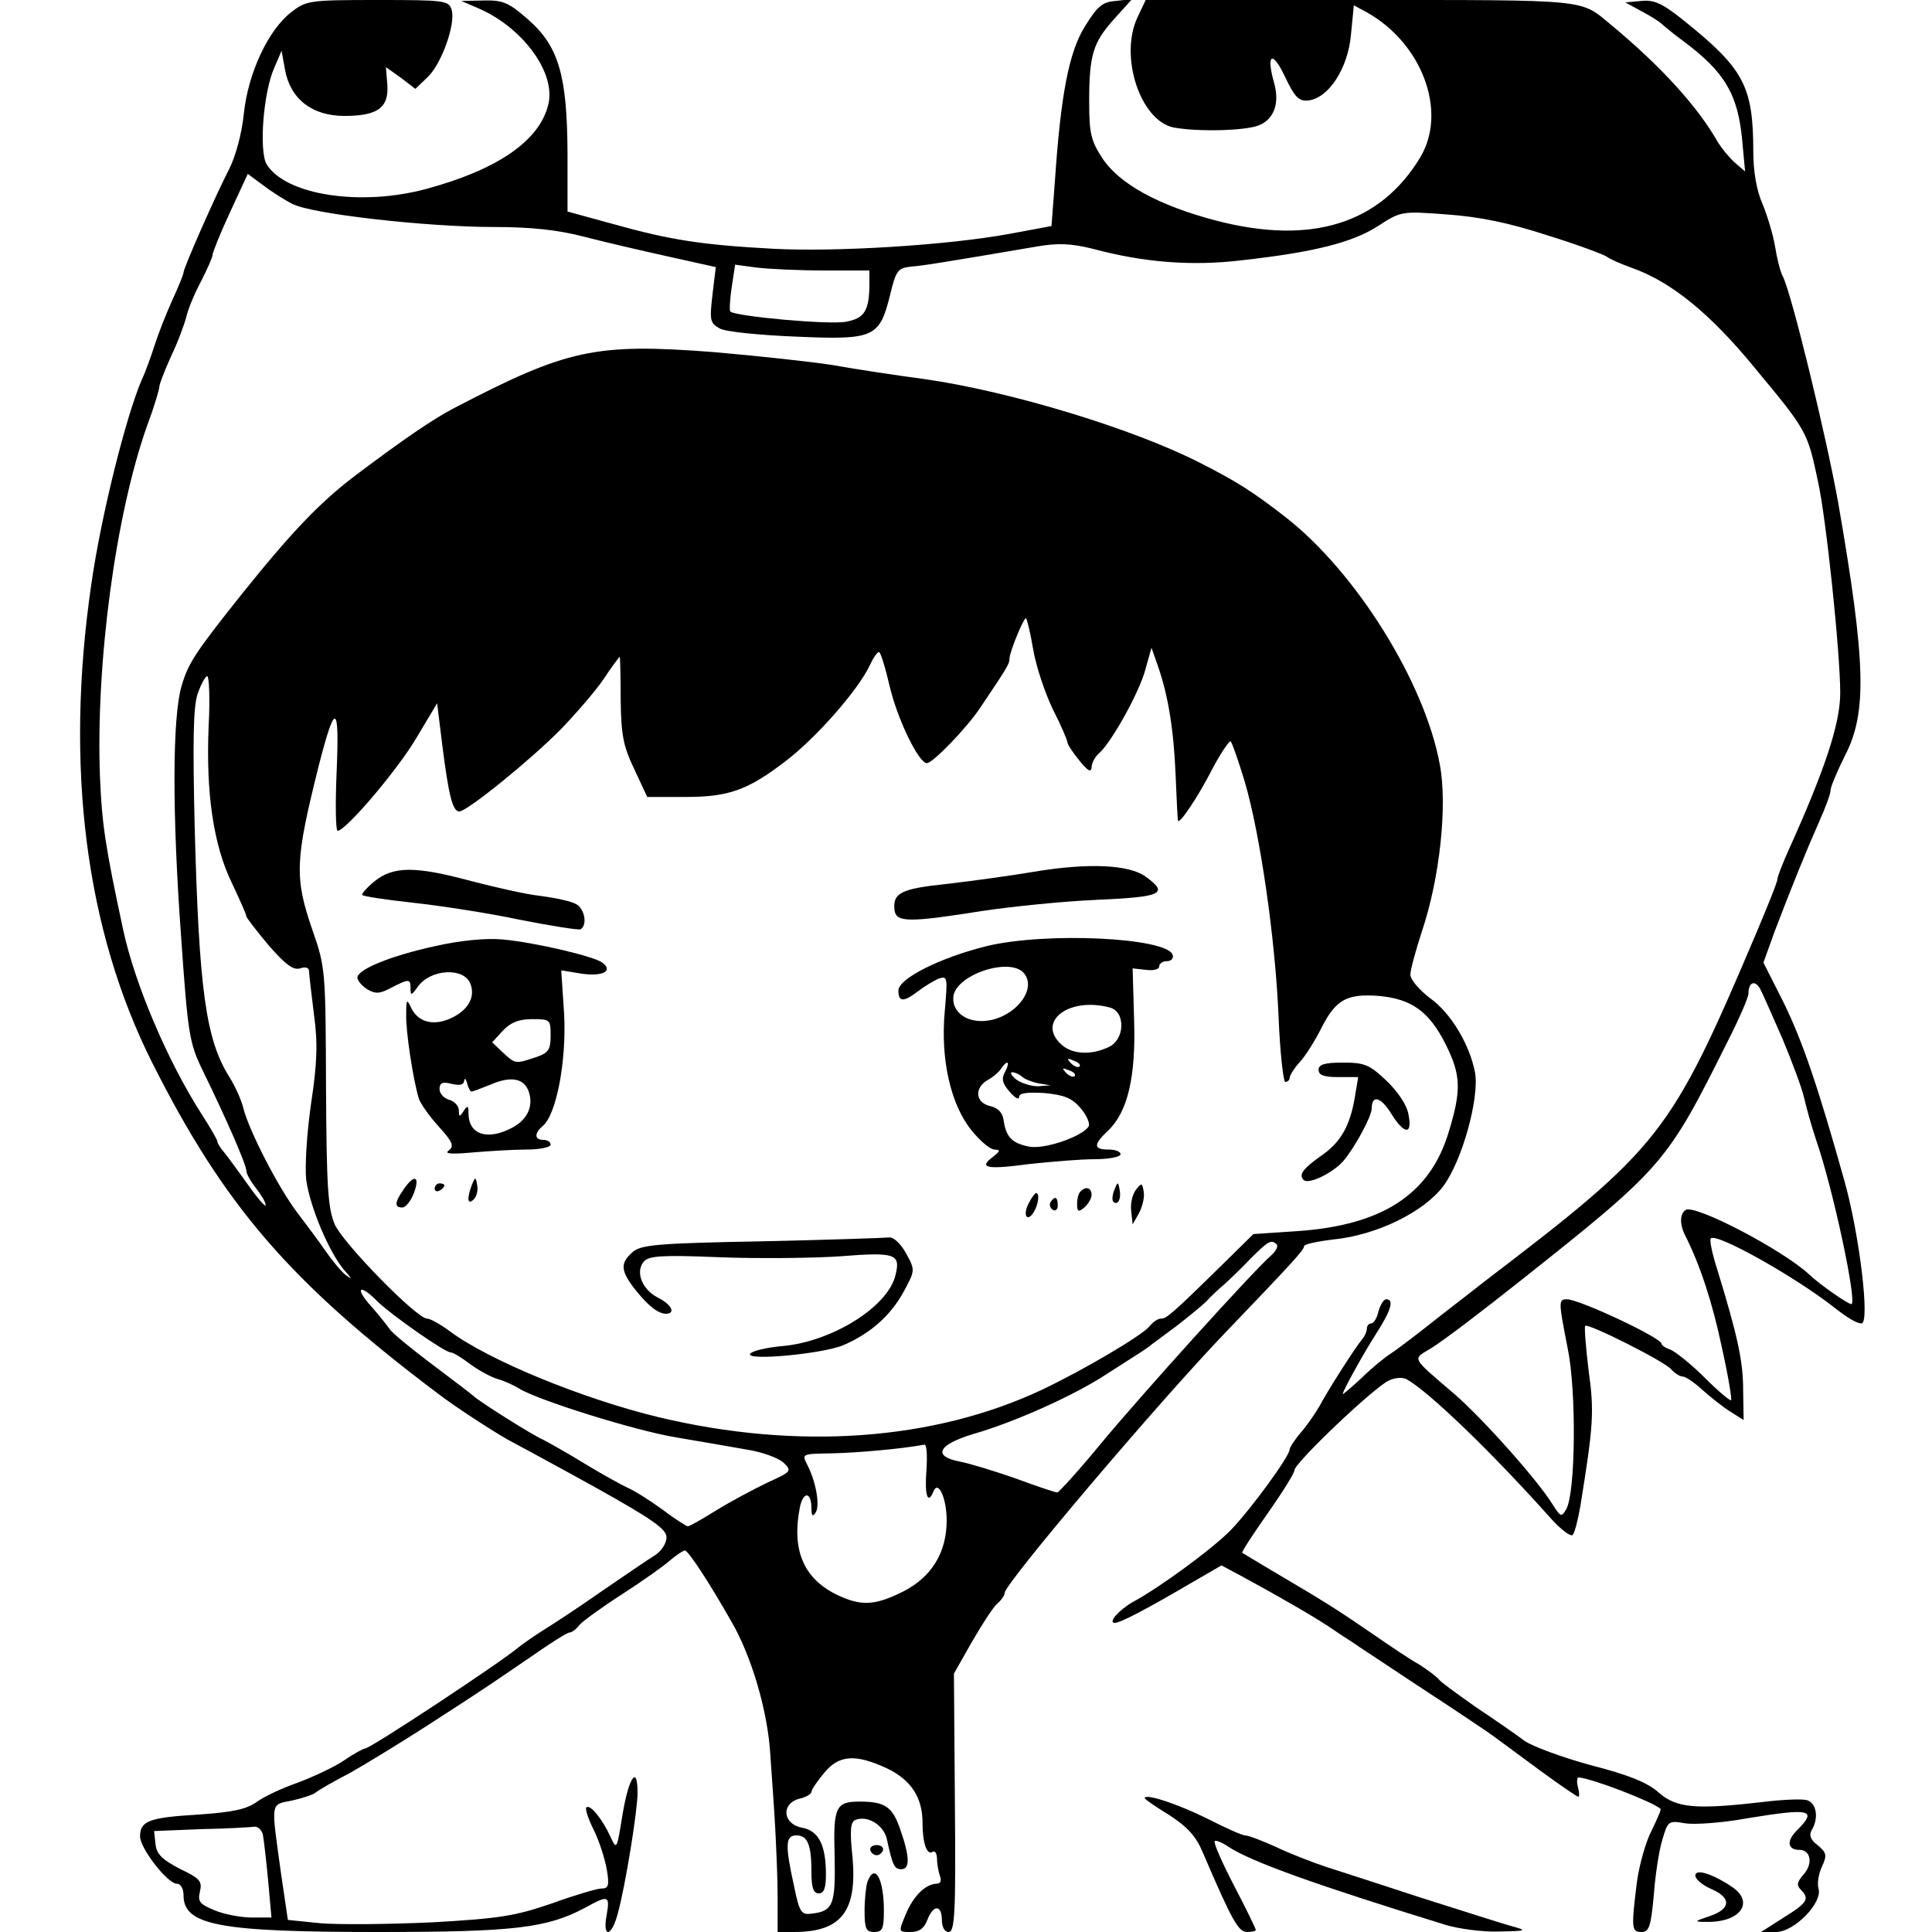 <?xml version="1.0" standalone="no"?>
<!DOCTYPE svg PUBLIC "-//W3C//DTD SVG 20010904//EN"
 "http://www.w3.org/TR/2001/REC-SVG-20010904/DTD/svg10.dtd">
<svg version="1.0" xmlns="http://www.w3.org/2000/svg"
 width="400pt" height="400pt" viewBox="0 0 400 400"
 preserveAspectRatio="xMidYMid meet">
<g transform="translate(0,400) scale(0.1,-0.1)"
fill="#000000" stroke="none">
<path d="M602 3974 c-47 -37 -88 -125 -97 -208 -4 -41 -17 -89 -30 -115 -29
-56 -95 -206 -95 -215 0 -4 -11 -31 -24 -59 -13 -29 -29 -70 -36 -92 -7 -22
-18 -53 -26 -70 -33 -76 -85 -284 -105 -425 -55 -377 -12 -715 126 -990 149
-296 285 -454 590 -684 36 -28 120 -82 147 -97 15 -8 95 -51 178 -97 122 -68
150 -88 150 -105 0 -12 -11 -29 -24 -37 -13 -8 -63 -42 -111 -75 -47 -33 -102
-69 -120 -80 -19 -12 -42 -28 -52 -36 -35 -30 -306 -209 -317 -209 -3 0 -24
-11 -44 -25 -21 -14 -64 -34 -96 -46 -32 -11 -70 -29 -85 -40 -21 -15 -49 -21
-122 -26 -100 -6 -119 -13 -119 -45 0 -25 57 -98 76 -98 8 0 14 -10 14 -24 0
-62 73 -76 402 -76 282 0 350 8 429 50 49 27 52 26 45 -15 -9 -48 10 -46 23 3
16 58 41 214 41 250 0 59 -18 33 -31 -44 -12 -74 -12 -75 -25 -47 -17 37 -42
68 -50 61 -3 -3 4 -24 15 -46 11 -22 23 -59 27 -81 6 -35 4 -41 -11 -41 -9 0
-56 -14 -103 -31 -76 -26 -107 -31 -247 -39 -88 -4 -191 -5 -230 -2 l-69 7
-14 95 c-21 152 -23 143 22 152 22 5 44 12 50 17 6 5 37 23 70 40 32 18 104
62 160 98 127 82 126 82 214 142 40 28 76 51 81 51 5 0 14 7 21 16 7 8 47 37
89 64 42 27 87 59 99 70 13 11 27 20 30 20 7 -1 46 -59 95 -145 43 -73 77
-189 82 -280 3 -44 8 -111 10 -150 2 -38 5 -103 5 -142 l0 -73 34 0 c98 0 131
43 121 155 -6 56 -4 73 6 77 25 10 58 -10 65 -39 12 -56 16 -63 30 -63 18 0
18 25 -2 82 -16 47 -31 58 -84 58 -50 0 -55 -11 -52 -113 2 -101 -3 -114 -48
-119 -21 -3 -25 3 -36 57 -19 86 -18 105 5 105 23 0 31 -19 31 -76 0 -32 4
-44 15 -44 11 0 15 11 15 39 0 61 -15 91 -50 97 -40 8 -43 50 -5 60 14 3 25
10 25 14 0 5 12 22 26 39 31 38 65 40 130 10 50 -24 74 -60 74 -113 0 -42 9
-68 21 -60 5 3 9 -4 9 -15 0 -10 3 -26 6 -35 4 -10 1 -16 -7 -16 -23 -1 -48
-25 -64 -64 -15 -36 -15 -36 10 -36 18 0 28 7 35 25 12 32 30 32 30 0 0 -15 6
-25 14 -25 13 0 15 40 13 268 l-2 267 38 67 c21 36 44 72 52 78 8 7 15 17 15
22 0 19 316 392 456 538 138 144 164 172 164 180 0 4 28 10 62 14 88 9 185 56
226 110 39 52 75 182 66 235 -11 58 -50 124 -94 155 -22 17 -40 38 -40 48 0
10 11 50 24 90 37 110 53 260 37 345 -31 170 -173 398 -319 512 -68 53 -103
75 -178 113 -139 71 -394 148 -569 173 -60 8 -146 21 -190 29 -44 7 -155 19
-247 27 -246 19 -304 6 -538 -116 -44 -23 -104 -64 -201 -137 -76 -57 -135
-119 -240 -250 -93 -117 -109 -140 -123 -188 -19 -64 -20 -260 -1 -520 14
-201 17 -219 44 -275 48 -98 91 -196 91 -209 0 -6 9 -22 20 -36 11 -14 20 -29
20 -35 0 -5 -16 13 -35 40 -20 28 -42 58 -50 68 -8 9 -15 20 -15 24 0 3 -15
29 -33 57 -70 109 -138 269 -162 381 -37 172 -44 219 -48 316 -9 235 32 542
97 726 15 40 26 77 26 83 0 5 11 33 24 62 14 29 28 67 32 83 4 17 18 50 31 74
12 24 23 48 23 53 0 5 16 45 36 88 l37 80 31 -23 c17 -13 45 -31 61 -39 39
-21 279 -48 418 -48 77 0 132 -6 186 -20 42 -11 120 -29 174 -41 l99 -22 -7
-58 c-6 -52 -5 -58 15 -69 12 -7 84 -14 159 -17 161 -7 172 -2 194 87 12 50
16 55 43 58 26 2 69 9 263 42 41 7 69 6 113 -5 108 -29 207 -36 308 -24 152
17 230 37 283 71 48 31 49 31 143 24 68 -5 127 -17 207 -43 62 -19 117 -40
123 -44 6 -5 29 -15 51 -23 83 -29 164 -95 258 -210 107 -129 107 -130 129
-233 17 -77 46 -354 46 -438 0 -62 -31 -157 -106 -323 -13 -29 -24 -57 -24
-62 0 -6 -21 -58 -46 -117 -175 -412 -196 -438 -559 -715 -5 -4 -46 -36 -90
-70 -44 -35 -91 -71 -105 -80 -14 -9 -42 -32 -62 -52 -21 -19 -38 -34 -38 -32
0 6 44 86 70 126 30 47 37 70 20 70 -5 0 -12 -11 -16 -25 -3 -14 -10 -25 -15
-25 -5 0 -9 -5 -9 -10 0 -6 -4 -16 -10 -23 -15 -18 -73 -109 -88 -138 -8 -14
-25 -39 -38 -54 -13 -15 -24 -32 -24 -36 0 -14 -79 -122 -120 -165 -36 -38
-149 -121 -205 -151 -28 -16 -52 -43 -37 -43 11 0 60 25 164 86 l57 33 43 -23
c79 -43 143 -80 178 -103 19 -13 42 -28 50 -33 8 -6 71 -47 140 -93 69 -45
136 -90 150 -100 14 -10 58 -43 99 -73 41 -30 76 -54 79 -54 2 0 2 9 -1 20 -3
11 -2 20 1 20 25 -1 151 -49 170 -65 2 -1 -7 -21 -18 -44 -12 -22 -26 -71 -31
-108 -12 -97 -11 -103 10 -103 15 0 19 11 25 76 3 42 11 94 18 116 11 38 13
39 47 33 20 -3 77 1 126 10 134 22 149 19 105 -25 -22 -22 -19 -40 6 -40 23 0
28 -29 8 -51 -13 -15 -15 -22 -6 -31 19 -19 15 -27 -35 -58 l-47 -30 31 0 c38
0 97 61 88 90 -3 10 0 30 7 45 11 24 10 29 -9 45 -15 11 -18 21 -12 31 15 25
10 56 -10 62 -11 3 -53 1 -93 -4 -138 -16 -177 -12 -213 19 -23 21 -62 37
-140 57 -59 16 -122 39 -139 51 -17 13 -62 44 -101 70 -38 27 -73 52 -76 57
-4 5 -22 19 -41 31 -20 11 -61 39 -93 61 -71 49 -101 68 -196 124 -41 24 -75
45 -77 46 -2 2 22 38 52 81 31 44 56 84 56 90 0 15 166 173 196 186 13 6 28 7
37 2 46 -26 176 -151 299 -289 20 -22 40 -37 44 -33 4 4 11 31 16 60 27 167
29 195 17 281 -6 49 -9 90 -7 92 6 6 165 -74 178 -90 7 -8 18 -15 24 -15 6 0
25 -13 41 -28 17 -15 42 -35 58 -45 l27 -17 -1 62 c0 59 -11 111 -54 251 -10
31 -16 60 -13 63 12 12 172 -78 253 -141 29 -23 49 -35 59 -35 18 0 -4 183
-35 294 -56 200 -88 293 -128 374 l-40 79 23 64 c35 92 65 166 92 227 13 29
24 58 24 66 0 7 14 40 30 72 46 89 43 193 -14 522 -24 135 -97 436 -115 470
-5 9 -12 37 -16 62 -4 24 -16 64 -26 88 -12 27 -19 67 -19 107 0 136 -19 172
-142 271 -46 37 -63 45 -90 42 l-33 -3 35 -19 c19 -10 37 -22 40 -25 3 -3 23
-20 45 -36 86 -64 113 -110 122 -205 l6 -65 -22 19 c-12 11 -27 30 -34 41 -41
73 -118 158 -222 244 -64 53 -40 51 -519 51 l-444 0 -17 -36 c-38 -81 6 -214
75 -228 49 -9 145 -7 175 4 32 12 45 45 33 88 -17 60 -4 69 22 14 21 -44 29
-52 49 -50 42 5 82 67 88 136 l6 61 26 -14 c115 -64 168 -205 112 -300 -83
-138 -225 -183 -422 -132 -119 31 -202 76 -237 130 -23 35 -27 51 -27 116 0
98 8 123 52 172 l37 41 -34 -4 c-28 -2 -38 -11 -64 -53 -33 -53 -50 -142 -62
-321 l-7 -92 -86 -16 c-130 -24 -362 -38 -491 -31 -147 8 -212 18 -330 51
l-95 26 0 122 c-1 160 -18 220 -82 276 -40 35 -52 40 -92 39 l-46 -1 35 -15
c93 -40 162 -135 145 -200 -18 -74 -104 -134 -252 -174 -136 -37 -292 -13
-331 51 -16 27 -7 149 16 200 l15 35 7 -39 c11 -61 56 -96 123 -96 69 0 92 17
89 64 l-3 37 31 -22 30 -23 25 24 c29 27 59 111 50 140 -6 19 -15 20 -153 20
-143 0 -148 -1 -180 -26z m1104 -534 l94 0 0 -27 c0 -56 -10 -72 -48 -79 -34
-7 -230 11 -240 21 -2 2 -1 25 3 51 l7 46 45 -6 c25 -3 88 -6 139 -6z m433
-784 c6 -36 25 -92 41 -125 17 -33 30 -64 30 -68 0 -4 11 -21 25 -38 17 -21
24 -25 25 -14 0 9 7 22 15 29 25 21 85 128 97 176 l12 43 13 -37 c22 -63 33
-133 37 -227 2 -49 4 -92 5 -94 2 -9 41 48 71 107 18 34 36 60 38 57 3 -3 16
-40 29 -83 32 -109 63 -323 70 -484 3 -76 10 -138 14 -138 5 0 9 4 9 8 0 5 9
20 21 33 12 13 32 45 45 71 30 59 53 71 119 66 67 -6 104 -32 138 -100 32 -64
33 -95 6 -183 -39 -128 -137 -192 -314 -204 l-90 -6 -65 -64 c-104 -102 -115
-111 -126 -111 -7 0 -17 -7 -24 -16 -17 -20 -136 -90 -222 -131 -225 -106
-507 -126 -795 -57 -157 38 -352 118 -432 178 -19 14 -40 26 -47 26 -21 0
-173 155 -191 195 -14 34 -17 76 -18 285 -1 239 -1 247 -28 324 -38 110 -36
145 13 341 34 133 43 130 37 -12 -3 -68 -2 -123 2 -123 17 0 124 126 163 192
l43 72 11 -89 c13 -102 21 -135 35 -135 16 0 148 107 210 170 30 31 70 77 88
103 17 26 33 47 34 47 1 0 2 -39 2 -88 1 -73 5 -96 28 -144 l27 -58 80 0 c88
0 128 14 205 73 65 49 153 150 176 200 7 15 15 27 19 27 3 0 13 -32 22 -71 16
-68 60 -159 77 -159 12 0 81 71 110 114 55 82 61 91 61 102 0 14 29 84 34 84
2 0 9 -29 15 -64z m-1707 -159 c-6 -139 10 -247 48 -325 16 -34 30 -65 30 -69
0 -3 21 -30 46 -60 35 -40 51 -52 65 -48 12 4 19 2 19 -7 0 -7 5 -47 10 -88 8
-58 7 -100 -6 -185 -9 -63 -13 -130 -10 -158 8 -57 48 -151 79 -187 16 -18 17
-20 3 -10 -10 8 -29 31 -42 50 -13 19 -40 55 -59 80 -38 50 -99 168 -111 215
-4 17 -17 46 -29 65 -49 78 -63 180 -72 520 -4 174 -3 245 6 273 7 20 16 37
20 37 4 0 6 -46 3 -103z m3259 -649 c20 -48 40 -102 44 -120 4 -18 15 -58 25
-88 35 -100 86 -340 73 -340 -7 0 -65 40 -88 62 -54 50 -235 145 -255 133 -12
-8 -13 -29 -1 -53 31 -61 57 -141 76 -232 13 -58 21 -107 19 -109 -2 -2 -27
19 -56 48 -28 28 -60 53 -70 57 -10 3 -18 9 -18 12 0 12 -170 92 -196 92 -18
0 -17 -6 2 -103 18 -88 16 -297 -3 -331 -10 -18 -12 -17 -29 10 -31 50 -144
177 -203 228 -91 78 -87 71 -49 94 29 18 106 77 188 142 295 234 301 242 426
492 24 47 44 93 44 101 0 23 13 29 24 10 5 -9 26 -57 47 -105z m-1048 -424 c4
-4 -1 -14 -11 -23 -38 -33 -270 -290 -352 -389 -46 -56 -88 -102 -91 -102 -4
0 -43 13 -86 29 -43 15 -95 31 -116 35 -57 11 -45 35 28 57 87 25 211 81 276
124 8 5 31 20 50 32 19 12 39 25 44 30 6 4 28 21 50 37 22 17 49 39 61 50 11
12 29 29 40 38 10 9 35 33 54 53 36 36 42 39 53 29z m-1861 -119 c29 -28 139
-105 151 -105 5 0 23 -11 40 -24 18 -13 43 -27 57 -31 14 -4 34 -13 45 -20 39
-24 240 -87 325 -101 47 -8 112 -19 145 -25 33 -5 68 -18 78 -28 17 -17 15
-18 -35 -41 -29 -14 -76 -39 -105 -57 -29 -18 -55 -33 -59 -33 -3 0 -28 16
-53 35 -26 19 -58 39 -72 45 -13 6 -53 28 -89 50 -36 22 -75 44 -87 50 -21 9
-132 79 -143 90 -3 3 -41 32 -85 65 -44 33 -84 66 -88 73 -5 7 -22 29 -39 48
-35 39 -23 47 14 9z m1136 -350 c-4 -51 3 -72 15 -42 10 23 27 -16 27 -61 0
-66 -31 -117 -90 -147 -60 -30 -88 -31 -141 -5 -66 34 -90 92 -73 179 7 34 24
33 24 -2 0 -16 3 -18 9 -8 9 15 0 65 -18 99 -11 22 -11 22 51 23 51 1 143 9
192 18 5 0 6 -24 4 -54z m-1374 -752 c2 -10 7 -53 11 -95 l7 -78 -41 0 c-23 0
-58 7 -77 15 -31 13 -35 18 -30 39 5 21 0 27 -42 47 -36 19 -48 30 -50 51 l-3
27 98 4 c54 1 103 4 110 5 6 1 14 -6 17 -15z"/>
<path d="M2140 2195 c-47 -8 -128 -19 -179 -25 -97 -10 -113 -19 -109 -55 4
-25 31 -25 182 -1 60 9 167 20 237 23 136 6 149 13 101 48 -34 25 -119 29
-232 10z"/>
<path d="M775 2175 c-16 -13 -27 -26 -25 -28 3 -3 50 -10 105 -16 55 -6 154
-21 220 -35 66 -13 123 -22 127 -20 15 9 8 43 -9 52 -10 6 -43 13 -73 17 -30
3 -95 18 -145 31 -115 31 -161 31 -200 -1z"/>
<path d="M900 2041 c-91 -20 -160 -48 -160 -65 0 -6 9 -17 20 -24 17 -10 26
-10 50 3 37 19 40 19 40 -2 0 -15 2 -14 15 4 26 37 96 41 109 6 10 -26 -3 -52
-36 -69 -37 -19 -71 -12 -86 18 -10 21 -11 20 -11 -13 -1 -34 14 -133 26 -173
3 -10 21 -36 41 -58 29 -32 33 -41 21 -50 -10 -7 6 -8 50 -4 35 3 86 6 112 6
27 0 49 5 49 10 0 6 -7 10 -15 10 -19 0 -19 14 -1 29 28 24 49 134 44 231 l-6
91 43 -7 c44 -6 65 6 42 23 -17 13 -140 42 -207 48 -35 3 -87 -2 -140 -14z
m240 -185 c0 -29 -4 -36 -31 -45 -42 -14 -42 -14 -68 10 l-22 21 22 24 c16 17
33 24 61 24 37 0 38 -1 38 -34z m-164 -116 c3 0 21 7 41 15 42 18 69 12 78
-16 10 -30 -4 -58 -35 -74 -51 -27 -90 -14 -90 30 0 16 -2 17 -10 5 -8 -13
-10 -13 -10 1 0 9 -9 19 -20 22 -11 3 -20 13 -20 22 0 13 6 16 25 11 17 -4 25
-2 26 6 1 7 3 5 6 -4 2 -10 7 -18 9 -18z"/>
<path d="M2042 2041 c-96 -24 -182 -67 -182 -92 0 -24 11 -24 41 -1 13 10 33
22 43 26 18 6 18 2 12 -68 -9 -99 12 -193 56 -247 17 -21 38 -39 47 -39 13 -1
12 -3 -3 -15 -31 -23 -14 -27 75 -15 46 5 107 10 136 10 29 0 53 5 53 10 0 6
-11 10 -25 10 -31 0 -32 10 -1 39 41 39 58 112 54 231 l-3 105 28 -3 c15 -2
27 1 27 7 0 6 7 11 16 11 9 0 14 6 12 13 -12 36 -263 48 -386 18z m78 -56 c30
-36 -26 -99 -88 -99 -37 0 -62 23 -58 52 7 45 118 81 146 47z m178 -71 c33 -9
31 -67 -3 -82 -36 -17 -75 -15 -97 5 -53 47 14 100 100 77z m-63 -122 c-3 -3
-11 0 -18 7 -9 10 -8 11 6 5 10 -3 15 -9 12 -12z m-154 -11 c-8 -14 -6 -24 9
-41 11 -13 20 -18 20 -11 0 8 16 10 52 8 41 -4 57 -10 75 -31 13 -15 20 -32
17 -38 -13 -21 -91 -48 -123 -42 -36 7 -48 20 -53 54 -2 16 -11 26 -28 30 -31
7 -33 38 -5 54 11 6 24 17 28 24 13 19 19 14 8 -7z m144 -9 c-3 -3 -11 0 -18
7 -9 10 -8 11 6 5 10 -3 15 -9 12 -12z m-109 -1 c5 -5 20 -11 34 -14 l25 -4
-26 -2 c-14 0 -34 6 -45 14 -10 8 -14 15 -8 15 5 0 14 -4 20 -9z"/>
<path d="M2730 1785 c0 -11 11 -15 41 -15 l41 0 -7 -42 c-10 -59 -29 -92 -67
-119 -40 -28 -50 -41 -39 -52 10 -10 60 14 82 39 24 28 59 93 59 109 0 29 19
24 40 -10 27 -44 45 -46 36 -2 -3 19 -22 47 -46 70 -35 33 -45 37 -90 37 -38
0 -50 -4 -50 -15z"/>
<path d="M836 1538 c-19 -27 -20 -38 -3 -38 7 0 18 14 24 30 13 35 1 40 -21 8z"/>
<path d="M977 1547 c-11 -29 -9 -43 4 -30 6 6 9 19 7 29 -3 18 -4 18 -11 1z"/>
<path d="M900 1539 c0 -5 5 -7 10 -4 6 3 10 8 10 11 0 2 -4 4 -10 4 -5 0 -10
-5 -10 -11z"/>
<path d="M2307 1536 c-4 -10 -5 -21 -2 -24 9 -9 17 6 13 25 -3 17 -4 17 -11
-1z"/>
<path d="M2352 1537 c-7 -9 -12 -28 -10 -44 l3 -28 13 23 c7 13 12 33 10 44
-3 19 -4 20 -16 5z"/>
<path d="M2237 1533 c-4 -3 -7 -15 -7 -26 0 -16 3 -17 15 -7 8 7 15 19 15 26
0 15 -12 19 -23 7z"/>
<path d="M2130 1509 c-13 -24 -4 -41 10 -19 10 16 13 40 5 40 -2 0 -9 -9 -15
-21z"/>
<path d="M2175 1511 c-3 -5 -1 -12 5 -16 5 -3 10 1 10 9 0 18 -6 21 -15 7z"/>
<path d="M1578 1430 c-216 -4 -250 -7 -268 -22 -26 -23 -25 -38 2 -74 28 -36
49 -53 66 -54 22 0 13 19 -17 34 -32 17 -46 53 -28 74 10 12 38 14 157 9 80
-3 192 -2 250 2 114 9 125 5 114 -39 -15 -65 -131 -138 -235 -147 -33 -3 -62
-10 -66 -16 -9 -15 151 0 193 18 54 23 97 60 124 109 25 46 25 46 6 81 -11 20
-26 34 -35 33 -9 -1 -127 -5 -263 -8z"/>
<path d="M2370 277 c0 -2 23 -18 51 -35 38 -25 55 -43 70 -79 60 -140 73 -163
91 -163 10 0 18 2 18 4 0 3 -20 44 -45 92 -25 48 -43 89 -40 92 2 3 16 -3 29
-12 48 -31 179 -78 448 -161 26 -8 75 -15 110 -14 59 1 61 2 28 11 -19 5 -102
32 -185 58 -82 27 -172 56 -200 65 -27 9 -74 27 -103 41 -29 13 -57 24 -64 24
-6 0 -40 15 -77 34 -60 30 -131 54 -131 43z"/>
<path d="M1802 169 c2 -6 8 -10 13 -10 5 0 11 4 13 10 2 6 -4 11 -13 11 -9 0
-15 -5 -13 -11z"/>
<path d="M3510 117 c0 -8 15 -20 33 -28 42 -18 41 -41 -3 -56 -33 -11 -33 -12
-8 -12 71 -2 102 41 53 73 -42 28 -75 37 -75 23z"/>
<path d="M1796 104 c-3 -9 -6 -36 -6 -60 0 -37 3 -44 20 -44 17 0 20 7 20 44
0 67 -19 100 -34 60z"/>
</g>
</svg>
